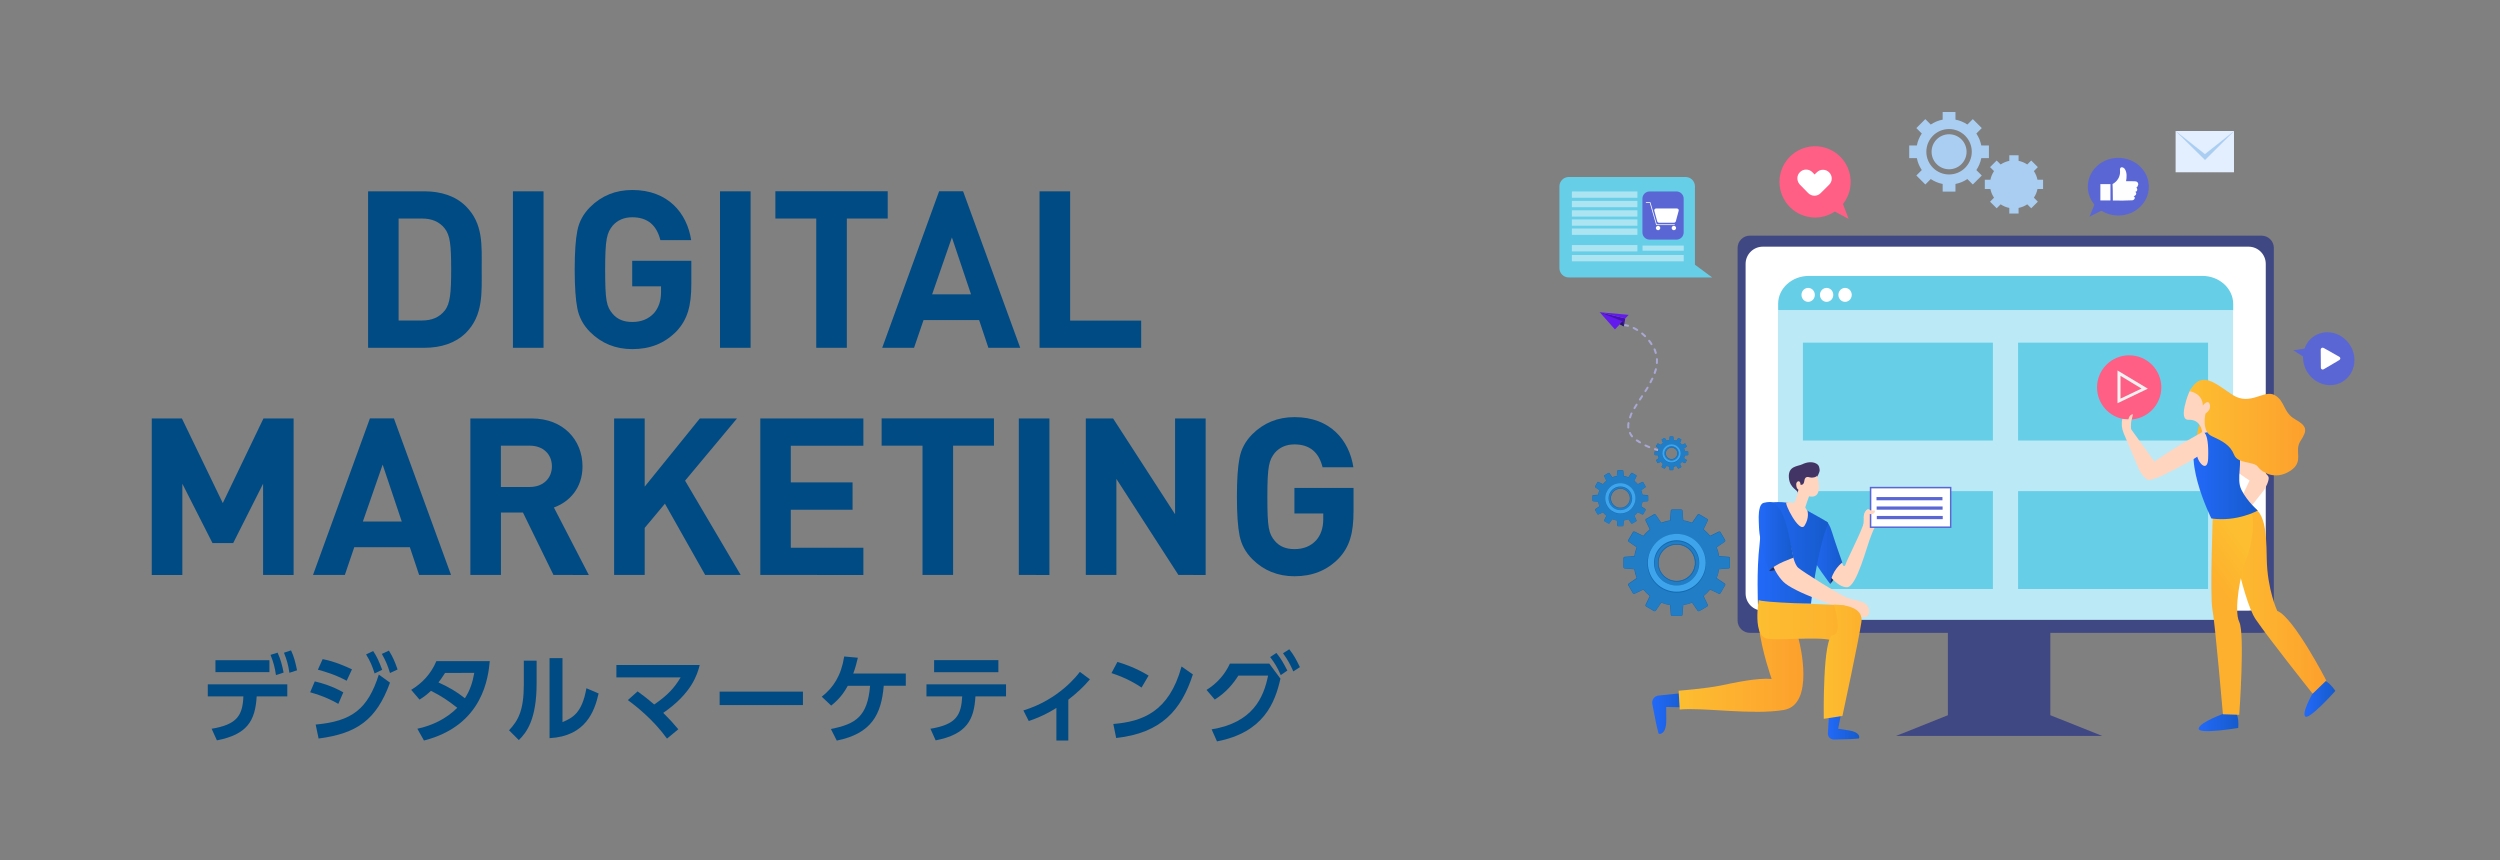 <?xml version="1.0" encoding="utf-8"?>
<!-- Generator: Adobe Illustrator 26.5.0, SVG Export Plug-In . SVG Version: 6.00 Build 0)  -->
<svg version="1.1" id="レイヤー_1" xmlns="http://www.w3.org/2000/svg" xmlns:xlink="http://www.w3.org/1999/xlink" x="0px"
	 y="0px" viewBox="0 0 3400 1170" style="enable-background:new 0 0 3400 1170;" xml:space="preserve">
<rect x="0" y="0" width="3400" height="1170" fill="#808080" stroke="none"/>
<style type="text/css">
	.st0{fill:#004B83;}
	.st1{fill:#A9A7D3;}
	.st2{fill-rule:evenodd;clip-rule:evenodd;fill:#4512B1;}
	.st3{fill-rule:evenodd;clip-rule:evenodd;fill:#631AEC;}
	.st4{fill-rule:evenodd;clip-rule:evenodd;fill:#221E54;}
	.st5{fill-rule:evenodd;clip-rule:evenodd;fill:#1369B1;}
	.st6{fill-rule:evenodd;clip-rule:evenodd;fill:#217DC5;}
	.st7{fill:#3EA5EC;}
	.st8{fill:#404884;}
	.st9{fill:#FFFFFF;}
	.st10{fill:#BBE9F5;}
	.st11{fill:#67CEE8;}
	.st12{fill:url(#Path_777_00000042720629702851807240000004052357614781118651_);}
	.st13{fill:url(#Path_778_00000106853793263137019930000012703927996569019548_);}
	.st14{fill:#272E56;}
	.st15{fill:#FFD5C0;}
	.st16{fill:url(#Path_781_00000152953670129711967410000004220656493161342853_);}
	.st17{fill:#5A66D4;}
	.st18{fill:url(#Path_785_00000135691896275851698090000011067965491094748291_);}
	.st19{fill:url(#Path_786_00000030466436809096586320000017338691448571199651_);}
	.st20{fill:url(#Path_789_00000016045202385240217320000010917247665448350361_);}
	.st21{fill:#423565;}
	.st22{fill:url(#Path_793_00000076581301314282183920000002974976265234834845_);}
	.st23{fill:url(#Path_795_00000127722672543123936230000005042600313956772516_);}
	.st24{fill:#FF5E85;}
	.st25{fill:#F1F1F2;}
	.st26{fill:url(#Path_776_00000168839931250667494270000011415597872600237491_);}
	.st27{fill:url(#Path_798_00000119112324691676645320000004671269420353329293_);}
	.st28{fill:url(#Path_799_00000173871263973515440680000014724561572132631211_);}
	.st29{fill:url(#Path_800_00000130647973781470366690000002484791584681140401_);}
	.st30{fill:url(#Path_801_00000173119278578824077900000004871424401849928064_);}
	.st31{fill:url(#Path_802_00000070804943020015080410000007562472885176560027_);}
	.st32{fill:url(#Path_804_00000067209207614955101760000004298142562182909825_);}
	.st33{fill:#FEFEFE;}
	.st34{opacity:0.45;}
	.st35{opacity:0.45;fill:#FFFFFF;enable-background:new    ;}
	.st36{fill:#E3EEFF;}
	.st37{fill:#AACEF2;}
</style>
<g id="Layer_1">
	<g>
		<path class="st0" d="M287.8,991.1c34.7-5.7,42.2-18.3,43.2-44h-48.4v-16.4h108.1v16.4h-41.6c-2,33.8-13.3,51.8-54.1,59.8
			L287.8,991.1z M366.4,897.9v16.2H293v-16.2H366.4z M377.5,887.6c4.1,9,6.1,16.4,8.2,27.1l-10.4,3.4c-1.6-11-3.4-17.4-7.4-27.5
			L377.5,887.6z M395.8,884.5c4.1,8.8,5.9,16.1,8.2,27.1l-10.4,3.4c-1.7-11.1-3.4-17.2-7.4-27.3L395.8,884.5z"/>
		<path class="st0" d="M460.1,957.3c-7.7-4.6-19.8-10.6-38.3-15.8l6.3-14.8c9.6,2.2,24.3,6.6,38.8,14.9L460.1,957.3z M429.3,985.4
			c49.6-4.5,71-21.2,85.9-68l15.2,11c-18.5,50.8-45,69.2-97.1,76L429.3,985.4z M471.5,925.8c-16.2-8.6-30.5-12.7-39.2-15l6.5-14.4
			c16.8,3.3,31,9.8,39.9,13.9L471.5,925.8z M507.5,885.4c5.3,7.9,7.9,14.1,12.3,25.5l-10.3,5c-3.4-10.4-5.5-15.7-11.6-25.9
			L507.5,885.4z M528.9,884.8c5.5,8.8,8.5,16,11.8,25.7l-10.3,4.8c-3.4-11-5.7-16.4-11.1-26L528.9,884.8z"/>
		<path class="st0" d="M559.2,938.2c14-8.5,26.4-20.5,34.3-39.1h72.6c-2,20.5-8.3,87.4-89.5,108l-9-16c20.5-4.4,39.6-13.7,54.3-28.5
			c-13.1-10.3-21.8-16-35.8-23.1c-3.6,3.4-7.7,7.1-15.5,12L559.2,938.2z M605.3,915.2c-4.4,7-6.5,9.6-9,12.9
			c12.8,5.8,23.9,11.9,36,21.5c7.3-11.3,10.6-22.4,12.7-34.5L605.3,915.2L605.3,915.2z"/>
		<path class="st0" d="M729.8,929.2c0,49.1-13.5,66.9-24.2,77.3l-13.3-13.3c12.3-13.2,20.1-26.5,20.1-62.6v-32.1h17.4V929.2
			L729.8,929.2z M765,982.1c13.2-5.8,26.5-11.6,32.5-46.1l16.6,7.1c-5.4,23.8-17.3,58.2-66.7,60.8V895.1H765V982.1L765,982.1z"/>
		<path class="st0" d="M867.1,940.3c4.5,3.2,11.5,8.2,22.6,17.8c18.1-12.3,27.7-22.8,35.9-36.8h-87.3v-16.9h113.3
			c-3.2,12.8-10.8,38.4-49.6,65.1c9.2,9.2,13.7,14.1,20.5,22.3l-15.4,12.7c-19.3-26.9-44.2-45.7-53.2-52.4L867.1,940.3z"/>
		<path class="st0" d="M1092,940.6v18.3H978.7v-18.3H1092z"/>
		<path class="st0" d="M1130,991.4c33.7-6.6,49.9-17,53.3-58.7H1153c-4.1,7.3-10,17-22.6,26.9l-12.8-12.1
			c15.7-12.3,26.4-28.5,30.5-54.7l18.6,1.7c-1.8,7.7-3.6,14.5-6.3,21.5h71.5v16.6h-30c-3.3,38.9-16.4,65-63.9,74.6L1130,991.4z"/>
		<path class="st0" d="M1265.4,991.1c35.4-5.8,41.8-18.6,43.2-44H1260v-16.4h108.2v16.4h-41.6c-1.8,31.2-11.2,51.5-54.1,59.8
			L1265.4,991.1z M1357.8,897.8v16.4h-87.4v-16.4H1357.8z"/>
		<path class="st0" d="M1452.9,1007.1h-16.2v-44.3c-17.7,11-30.4,15.3-37.6,17.8l-7.3-14.4c48.7-14.8,74.1-48.8,76.8-52.5l13.7,10.2
			c-8.4,10-17.4,18.3-29.4,27.7V1007.1z"/>
		<path class="st0" d="M1552.5,935.1c-5.8-4-19.4-12.7-40.9-19.7l8.1-15.2c9.6,2.9,24.4,7.8,42.4,18.6L1552.5,935.1z M1514.1,984.6
			c39.2-3.2,75.9-16.2,92.8-78.2l15.4,10.8c-15.7,48.7-42.9,79.7-104.3,86.5L1514.1,984.6z"/>
		<path class="st0" d="M1647.8,991.9c55.7-9,70.8-43,76.8-73.1h-40.4c-6.5,10.2-16.1,22.6-32.1,32.6l-11.2-13.1
			c14-8.7,24.8-20.7,31.8-35.8h53.5l15.2,20.5c-7.5,32.9-22.7,73-86.3,85.3L1647.8,991.9z M1735.9,888c6.5,8,9.6,13.7,14.9,24
			l-9,6.1c-4.5-10.2-7.9-16-14.4-24.5L1735.9,888z M1753.4,883c6.3,8,9.2,13.5,14.5,24.3l-9,5.8c-4.6-10.2-7.3-15.3-14-24.7
			L1753.4,883z"/>
	</g>
</g>
<g id="レイヤー_2_00000165222143682135640530000005798895482106362777_">
	<g>
		<g>
			<path class="st1" d="M2238.4,604.6c-0.6-0.2-1.2-0.1-1.6,0.3c-0.6,0.7-0.4,1.8,0.5,2.2l1.2,0.6l0.9,0.4l1,0.4l1,0.4l1.1,0.5
				c0.6,0.2,1.2,0.1,1.5-0.4c0.6-0.7,0.3-1.8-0.6-2.2l-1.1-0.5l-1-0.4l-0.9-0.4l-0.9-0.4L2238.4,604.6z M2226.8,597.9
				c-0.4-0.3-1-0.3-1.4-0.2c-1,0.5-1,1.8-0.2,2.3l0.5,0.3l0.6,0.4l0.6,0.4l0.6,0.4l0.6,0.4l0.7,0.4l0.7,0.4l0.3,0.2
				c1.2,0.7,2.6-0.6,1.8-1.9c-0.2-0.2-0.2-0.3-0.5-0.5l-0.2-0.2l-0.6-0.4l-0.6-0.4l-0.6-0.4l-0.6-0.4l-0.6-0.4l-0.6-0.4
				L2226.8,597.9z M2218,588.2c-0.7-1.3-2.6-0.8-2.6,0.7c0,0.2,0.1,0.4,0.2,0.6l0.1,0.1l0.2,0.5l0.2,0.5l0.3,0.5l0.3,0.5l0.3,0.5
				l0.3,0.5l0.3,0.5l0.4,0.5l0.4,0.5l0.2,0.3c0.4,0.5,1,0.6,1.6,0.3c0.8-0.4,1-1.4,0.5-2.2l-0.2-0.2l-0.3-0.4l-0.3-0.4l-0.3-0.4
				l-0.3-0.4l-0.3-0.4l-0.2-0.4l-0.2-0.4l-0.2-0.4l-0.2-0.4L2218,588.2z M2216.1,575.6c0.2-1.4-1.6-2.2-2.5-1
				c-0.2,0.2-0.2,0.4-0.2,0.6v0.2l-0.1,0.6l-0.1,0.6l-0.1,0.6v0.6v0.6v0.6v0.6v0.6v0.6v0.6v0.2c0.1,0.6,0.5,1,1,1.2
				c1,0.2,1.8-0.6,1.7-1.4v-0.2v-0.5v-0.5v-0.5v-0.5v-0.5V578v-0.5l0.1-0.5l0.1-0.5l0.1-0.5V575.6z M2220.2,562.9
				c0.6-1.4-1-2.6-2.2-1.6c-0.2,0.2-0.2,0.2-0.3,0.4l-0.6,1.1l-0.2,0.6l-0.2,0.6l-0.2,0.6l-0.2,0.6l-0.2,0.6l-0.2,0.6l-0.3,0.8
				c-0.6,1.4,1.4,2.6,2.4,1.3c0.1-0.1,0.2-0.2,0.2-0.4l0.2-0.7l0.2-0.6l0.2-0.6l0.2-0.6l0.2-0.6l0.2-0.6l0.2-0.6l0.2-0.6
				L2220.2,562.9z M2226.9,551.1c0.7-1.2-0.5-2.6-1.7-2c-0.2,0.2-0.5,0.3-0.6,0.6c-1,1.6-1.9,3.1-2.9,4.7c-0.7,1.2,0.6,2.6,1.8,1.9
				c0.2-0.2,0.4-0.3,0.5-0.5C2225,554.2,2226,552.6,2226.9,551.1z M2234.4,539.6c0.8-1.2-0.6-2.7-1.9-1.9c-0.2,0.1-0.3,0.2-0.4,0.4
				c-1,1.5-2,3-3,4.6c-0.8,1.2,0.6,2.6,1.8,1.9c0.2-0.1,0.3-0.2,0.5-0.4C2232.4,542.6,2233.4,541.1,2234.4,539.6z M2241.9,527.9
				c0.7-1.2-0.6-2.6-1.9-1.8c-0.2,0.2-0.3,0.2-0.5,0.5c-1,1.6-1.9,3.1-2.9,4.6c-0.7,1.1,0.5,2.6,1.7,2c0.2-0.2,0.5-0.2,0.6-0.6
				C2240,531,2240.9,529.5,2241.9,527.9z M2248.5,515.6c0.2-0.4,0.2-0.9-0.1-1.3c-0.6-1-1.9-0.9-2.5,0.1l-0.6,1.1l-0.3,0.6l-0.6,1.2
				c-0.3,0.6-0.6,1.3-1,1.9c-0.7,1.4,1,2.7,2.2,1.7c0.2-0.1,0.2-0.2,0.3-0.4c0.3-0.6,0.7-1.3,1-2l0.6-1.3l0.3-0.6L2248.5,515.6z
				 M2253.3,502.4c0.3-1.4-1.5-2.3-2.4-1.2c-0.2,0.2-0.2,0.3-0.2,0.6l-0.2,0.6l-0.2,0.6l-0.2,0.6l-0.2,0.6l-0.2,0.6l-0.2,0.6
				l-0.2,0.6l-0.2,0.7c-0.2,0.6,0,1.2,0.5,1.6c0.7,0.6,1.8,0.2,2.2-0.6l0.2-0.8l0.2-0.6l0.2-0.6l0.2-0.6l0.2-0.6l0.2-0.6l0.2-0.6
				L2253.3,502.4z M2254.8,488.4c-0.1-1-1.2-1.7-2.1-1.1c-0.4,0.2-0.7,0.7-0.6,1.3v0.6v0.6v0.6v0.6v0.6v0.6v0.6l-0.1,0.6v0.2
				c-0.1,1.5,1.9,2.1,2.6,0.7c0.1-0.2,0.1-0.3,0.1-0.5v-0.3l0.1-0.6v-0.6v-0.6v-0.7v-0.7v-0.7V489V488.4z M2251.4,474.6
				c-0.6-1.4-2.7-1-2.6,0.6c0,0.2,0.1,0.3,0.1,0.5l0.3,0.7l0.2,0.6l0.2,0.6l0.2,0.6l0.2,0.6l0.2,0.6l0.2,0.6l0.1,0.4
				c0.2,0.5,0.5,0.9,1,1c1,0.2,1.9-0.6,1.7-1.7l-0.2-0.5l-0.2-0.7l-0.2-0.7l-0.2-0.7l-0.2-0.7l-0.2-0.7l-0.3-0.7L2251.4,474.6z
				 M2244,462.6c-0.9-1-2.6-0.4-2.5,1c0,0.3,0.1,0.6,0.3,0.8c1.1,1.4,2.2,2.9,3.1,4.4c0.3,0.5,1,0.7,1.5,0.6
				c0.9-0.2,1.3-1.3,0.8-2.1C2246.3,465.6,2245.2,464,2244,462.6z M2234.2,452.5c-1-0.9-2.6,0.2-2.2,1.5c0.1,0.2,0.2,0.5,0.4,0.6
				c1.4,1.1,2.7,2.4,4,3.6c0.9,0.9,2.3,0.2,2.3-1c0-0.4-0.2-0.7-0.4-1C2237.1,455,2235.6,453.7,2234.2,452.5z M2222.4,444.8
				c-1.1-0.6-2.3,0.5-1.9,1.7c0.2,0.3,0.3,0.6,0.7,0.8c1.6,0.8,3.2,1.7,4.7,2.6c0.5,0.3,1.2,0.2,1.6-0.1c0.7-0.6,0.6-1.7-0.2-2.2
				C2225.7,446.5,2224.1,445.6,2222.4,444.8z M2208.8,440.6c-0.3,0-0.6,0-0.9,0.2c-1.1,0.7-0.7,2.4,0.6,2.6c1.8,0.2,3.5,0.6,5.2,1
				c1.4,0.4,2.4-1.4,1.3-2.4c-0.2-0.2-0.3-0.2-0.6-0.3C2212.7,441.2,2210.8,440.8,2208.8,440.6z M2255.6,613.9
				c0.4,0.2,0.9,0.1,1.2-0.2c1-0.6,0.7-2.2-0.4-2.4l-1.2-0.4l-1.2-0.4l-1.1-0.4l-1.1-0.4l-0.6-0.2c-1.4-0.4-2.4,1.2-1.4,2.2
				c0.2,0.2,0.3,0.3,0.6,0.4l0.6,0.2l1.1,0.4l1.2,0.4l1.2,0.4L2255.6,613.9z"/>
			<polygon class="st2" points="2208.5,443.9 2175.6,424.6 2210.4,433 			"/>
			<polygon class="st3" points="2175.6,424.6 2215,428.2 2210.4,433 			"/>
			<polygon class="st3" points="2206.6,437.1 2196.3,448 2175.6,424.6 			"/>
			<polygon class="st4" points="2208.5,443.9 2206.6,437.1 2202.8,441.1 			"/>
			<path class="st5" d="M2258.6,752.8c-7,12-2.8,27.4,9.2,34.2c12,7,27.4,2.8,34.2-9.2c7-12,2.8-27.4-9.2-34.2
				C2280.9,736.8,2265.6,740.8,2258.6,752.8 M2234.9,728.7c2.6-3.2,5.5-6.2,8.7-8.8l-5.7-11.8c-0.5-0.9-0.1-2,0.8-2.5l10.6-6.2
				c0.9-0.5,2-0.2,2.6,0.6l7.4,10.8c3.8-1.4,7.8-2.6,11.9-3.2l1-13c0.1-1,0.9-1.8,1.9-1.8h12.3c1,0,1.8,0.8,1.9,1.8l1,13
				c4.1,0.6,8.1,1.8,11.9,3.2l7.4-10.8c0.6-0.8,1.7-1.1,2.6-0.6l10.6,6.2c0.9,0.5,1.2,1.6,0.8,2.5l-5.6,11.8
				c3.2,2.6,6.2,5.5,8.7,8.7l11.8-5.7c0.9-0.4,2-0.1,2.5,0.8l6.2,10.6c0.5,0.9,0.2,2-0.6,2.6l-10.8,7.4c1.5,3.8,2.6,7.8,3.2,11.9
				l13,1c1,0.1,1.8,0.9,1.8,1.9v12.2c0,1-0.8,1.8-1.8,1.9l-13,1c-0.6,4.1-1.7,8.1-3.2,11.9l10.8,7.4c0.9,0.6,1.1,1.7,0.6,2.6
				l-6.2,10.6c-0.5,0.9-1.6,1.2-2.5,0.8l-11.8-5.6c-2.6,3.2-5.5,6.1-8.7,8.7l5.6,11.8c0.4,0.9,0.1,2-0.8,2.5l-10.6,6.2
				c-0.9,0.5-2,0.2-2.6-0.6l-7.4-10.8c-3.8,1.4-7.8,2.6-11.9,3.2l-1,13c-0.1,1-0.9,1.8-1.9,1.8h-12.3c-1,0-1.8-0.8-1.9-1.8l-1-13
				c-4.1-0.6-8.1-1.7-11.9-3.2l-7.4,10.8c-0.6,0.8-1.7,1-2.6,0.6l-10.6-6.2c-0.9-0.5-1.2-1.6-0.8-2.5l5.7-11.8
				c-3.2-2.6-6.2-5.5-8.7-8.7l-11.8,5.6c-0.9,0.4-2,0.1-2.5-0.8l-6.2-10.6c-0.5-0.9-0.2-2,0.6-2.6l10.8-7.4
				c-1.5-3.8-2.6-7.8-3.2-11.9l-13-1c-1-0.1-1.8-1-1.8-1.9v-12.2c0-1,0.8-1.8,1.8-1.9l13-1c0.6-4.1,1.7-8.1,3.2-11.9l-10.8-7.4
				c-0.8-0.6-1-1.7-0.6-2.6l6.2-10.6c0.5-0.9,1.6-1.2,2.5-0.8L2234.9,728.7z"/>
			<path class="st6" d="M2280.4,739.8c14.2,0,25.6,11.4,25.6,25.6c0,14.2-11.4,25.6-25.6,25.6c-14.2,0-25.6-11.4-25.6-25.6
				C2254.8,751.2,2266.2,739.8,2280.4,739.8 M2288.9,708.1c4.4,0.6,8.6,1.8,12.6,3.4l7.6-11.1c0.4-0.6,1.3-0.8,1.9-0.4l10.6,6.2
				c0.6,0.4,0.9,1.2,0.6,1.8l-5.8,12.2c3.4,2.7,6.5,5.8,9.2,9.2l12.2-5.8c0.6-0.3,1.5-0.1,1.8,0.6l6.2,10.6c0.4,0.6,0.2,1.4-0.4,1.9
				l-11.1,7.6c1.6,4,2.7,8.2,3.4,12.6l13.4,1c0.7,0.1,1.3,0.6,1.3,1.4v12.2c0,0.7-0.6,1.4-1.3,1.4l-13.4,1
				c-0.6,4.4-1.8,8.6-3.4,12.6l11.1,7.6c0.6,0.4,0.8,1.3,0.4,1.9l-6.2,10.6c-0.4,0.6-1.2,0.9-1.8,0.6l-12.2-5.8
				c-2.7,3.4-5.8,6.5-9.2,9.2l5.8,12.2c0.3,0.6,0.1,1.5-0.6,1.8l-10.6,6.2c-0.6,0.4-1.4,0.2-1.9-0.4l-7.6-11.1
				c-4,1.6-8.2,2.7-12.6,3.4l-1,13.4c-0.1,0.7-0.7,1.4-1.4,1.4h-12.3c-0.7,0-1.4-0.6-1.4-1.4l-1-13.4c-4.3-0.6-8.6-1.8-12.6-3.4
				l-7.6,11.1c-0.4,0.6-1.3,0.8-1.9,0.4l-10.6-6.2c-0.6-0.4-0.9-1.2-0.6-1.8l5.8-12.2c-3.4-2.7-6.5-5.8-9.2-9.2l-12.2,5.8
				c-0.6,0.3-1.5,0.1-1.8-0.6L2215,796c-0.4-0.6-0.2-1.4,0.4-1.9l11.1-7.6c-1.6-4-2.7-8.2-3.4-12.6l-13.4-1
				c-0.7-0.1-1.4-0.6-1.4-1.4v-12.2c0-0.7,0.6-1.4,1.4-1.4l13.4-1c0.6-4.4,1.8-8.6,3.4-12.6l-11.1-7.6c-0.6-0.4-0.8-1.3-0.4-1.9
				l6.2-10.6c0.4-0.6,1.2-0.9,1.8-0.6l12.2,5.8c2.7-3.4,5.8-6.5,9.2-9.2l-5.8-12.2c-0.3-0.6-0.1-1.4,0.6-1.8l10.6-6.2
				c0.6-0.4,1.4-0.2,1.9,0.4l7.6,11.1c4-1.6,8.2-2.7,12.6-3.4l1-13.4c0.1-0.7,0.7-1.4,1.4-1.4h12.3c0.7,0,1.4,0.6,1.4,1.4
				L2288.9,708.1z"/>
			<path class="st5" d="M2272.5,737.2c-7.8,2.1-14.3,7.1-18.3,14c-4,6.9-5.1,15.1-3,22.9c2.1,7.8,7.1,14.2,14.1,18.3
				c7,4.1,15.1,5.1,22.9,3c7.8-2.1,14.3-7.1,18.3-14c4-6.9,5.1-15.1,3-22.9c-2.1-7.8-7.1-14.2-14-18.3
				C2288.4,736.2,2280.3,735.1,2272.5,737.2 M2245.8,746.3c5.3-9.2,14-15.8,24.2-18.6s21.1-1.4,30.3,4c9.2,5.3,15.8,14,18.6,24.2
				s1.3,21-4,30.2s-14,15.8-24.2,18.6c-10.2,2.7-21.1,1.4-30.3-4c-9.2-5.3-15.8-14-18.6-24.2S2240.5,755.5,2245.8,746.3z"/>
			<path class="st7" d="M2302,743.7c-5.5-5.6-13.3-9-21.8-9c-8.5,0-16.2,3.4-21.8,9c-5.6,5.5-9,13.2-9,21.8s3.4,16.2,9,21.8
				c5.5,5.6,13.3,9,21.8,9c8.5,0,16.2-3.4,21.8-9s9-13.2,9-21.8S2307.6,749.2,2302,743.7 M2280.4,726.1c10.9,0,20.7,4.4,27.8,11.5
				c7,7.1,11.5,17,11.5,27.8c0,10.8-4.4,20.6-11.5,27.8c-7.1,7.1-17,11.5-27.8,11.5c-10.9,0-20.7-4.4-27.8-11.5
				c-7-7.1-11.5-17-11.5-27.8c0-10.8,4.4-20.6,11.5-27.8C2259.6,730.5,2269.5,726.1,2280.4,726.1z"/>
			<path class="st5" d="M2258.2,752.6c7-12.2,22.7-16.4,35-9.4s16.4,22.7,9.4,35s-22.7,16.4-35,9.4
				C2255.3,780.5,2251.2,764.8,2258.2,752.6 M2305,765.4c0-13.6-11-24.6-24.6-24.6c-13.6,0-24.7,11-24.7,24.6
				c0,13.6,11,24.6,24.6,24.6C2294,790,2305,779,2305,765.4z"/>
			<path class="st5" d="M2192.4,671.1c-3.6,6.2-1.4,14.2,4.8,17.9c6.2,3.7,14.2,1.4,17.9-4.8s1.4-14.2-4.8-17.9
				C2204,662.6,2196,664.8,2192.4,671.1 M2180,658.4c1.4-1.7,2.9-3.2,4.6-4.6l-3-6.2c-0.2-0.5-0.1-1,0.4-1.3l5.5-3.2
				c0.5-0.2,1-0.2,1.4,0.3l3.8,5.6c2-0.8,4.1-1.4,6.2-1.7l0.5-6.8c0.1-0.6,0.5-1,1-1h6.4c0.6,0,1,0.4,1,1l0.6,6.8
				c2.2,0.3,4.2,0.9,6.2,1.7l3.8-5.6c0.3-0.4,0.9-0.6,1.4-0.3l5.5,3.2c0.5,0.2,0.6,0.8,0.4,1.3l-3,6.2c1.7,1.4,3.2,2.9,4.6,4.6
				l6.2-3c0.5-0.2,1-0.1,1.3,0.4l3.2,5.6c0.2,0.5,0.2,1-0.3,1.4l-5.6,3.8c0.8,2,1.4,4.1,1.7,6.2l6.8,0.5c0.6,0,1,0.5,1,1v6.4
				c0,0.6-0.4,1-1,1l-6.8,0.6c-0.3,2.2-0.9,4.2-1.7,6.2l5.6,3.8c0.5,0.3,0.6,0.9,0.3,1.4l-3.2,5.6c-0.2,0.5-0.8,0.6-1.3,0.4l-6.2-3
				c-1.4,1.7-2.9,3.2-4.6,4.6l3,6.2c0.2,0.5,0.1,1-0.4,1.3l-5.5,3.2c-0.5,0.2-1,0.2-1.4-0.3l-3.8-5.6c-2,0.8-4.1,1.4-6.2,1.7
				l-0.6,6.8c-0.1,0.6-0.5,1-1,1h-6.4c-0.6,0-1-0.4-1-1l-0.5-6.8c-2.2-0.3-4.2-0.9-6.2-1.7l-3.8,5.6c-0.3,0.4-0.9,0.6-1.4,0.3
				l-5.5-3.2c-0.5-0.2-0.6-0.8-0.4-1.3l3-6.2c-1.7-1.4-3.2-2.9-4.6-4.6l-6.2,3c-0.5,0.2-1,0.1-1.3-0.4l-3.2-5.6
				c-0.2-0.5-0.2-1,0.3-1.4l5.6-3.8c-0.8-2-1.4-4.1-1.7-6.2l-6.8-0.6c-0.6,0-1-0.5-1-1v-6.4c0-0.6,0.4-1,1-1l6.8-0.5
				c0.3-2.2,0.9-4.2,1.7-6.2l-5.6-3.8c-0.4-0.3-0.6-0.9-0.3-1.4l3.2-5.6c0.2-0.5,0.8-0.6,1.3-0.4L2180,658.4z"/>
			<path class="st6" d="M2203.7,664.3c7.4,0,13.4,6,13.4,13.4c0,7.4-6,13.4-13.4,13.4c-7.4,0-13.4-6-13.4-13.4
				C2190.4,670.2,2196.3,664.3,2203.7,664.3 M2208.2,647.7c2.3,0.3,4.5,1,6.6,1.8l3.9-5.8c0.2-0.3,0.6-0.4,1-0.2l5.6,3.2
				c0.3,0.2,0.5,0.6,0.3,1l-3,6.3c1.8,1.4,3.4,3,4.8,4.8l6.3-3c0.3-0.2,0.8,0,1,0.3l3.2,5.6c0.2,0.3,0.1,0.8-0.2,1l-5.8,4
				c0.8,2.1,1.4,4.3,1.8,6.6l7,0.6c0.4,0,0.7,0.3,0.7,0.7v6.4c0,0.4-0.3,0.7-0.7,0.7l-7,0.6c-0.3,2.3-1,4.5-1.8,6.6l5.8,4
				c0.3,0.2,0.4,0.6,0.2,1l-3.2,5.6c-0.2,0.3-0.6,0.5-1,0.3l-6.3-3c-1.4,1.8-3,3.4-4.8,4.8l3,6.3c0.2,0.3,0.1,0.8-0.3,1l-5.5,3.2
				c-0.3,0.2-0.8,0.1-1-0.2l-4-5.8c-2.1,0.8-4.3,1.4-6.6,1.8l-0.6,7c0,0.4-0.3,0.7-0.7,0.7h-6.4c-0.4,0-0.7-0.3-0.7-0.7l-0.6-7
				c-2.2-0.3-4.5-1-6.6-1.8l-4,5.8c-0.2,0.3-0.6,0.4-1,0.2l-5.5-3.2c-0.3-0.2-0.5-0.6-0.3-1l3-6.3c-1.8-1.4-3.4-3-4.8-4.8l-6.3,3
				c-0.3,0.2-0.8,0-1-0.3l-3.2-5.6c-0.2-0.3-0.1-0.8,0.2-1l5.8-4c-0.8-2.1-1.4-4.3-1.8-6.6l-7-0.6c-0.4,0-0.7-0.3-0.7-0.7v-6.4
				c0-0.4,0.3-0.7,0.7-0.7l7-0.6c0.3-2.3,1-4.5,1.8-6.6l-5.8-4c-0.3-0.2-0.4-0.6-0.2-1l3.2-5.6c0.2-0.3,0.6-0.5,1-0.3l6.3,3
				c1.4-1.8,3-3.4,4.8-4.8l-3-6.3c-0.2-0.3-0.1-0.8,0.3-1l5.5-3.2c0.3-0.2,0.8-0.1,1,0.2l3.9,5.8c2.1-0.8,4.3-1.4,6.6-1.8l0.6-7
				c0-0.4,0.3-0.7,0.7-0.7h6.4c0.4,0,0.7,0.3,0.7,0.7L2208.2,647.7z"/>
			<path class="st5" d="M2199.6,662.8c-4.1,1.1-7.4,3.7-9.5,7.4c-2.1,3.6-2.6,7.9-1.6,11.9s3.7,7.4,7.4,9.5
				c3.7,2.1,7.9,2.6,11.9,1.6c4.1-1,7.4-3.7,9.5-7.4c2.1-3.6,2.6-7.9,1.6-11.9s-3.7-7.4-7.4-9.5
				C2208,662.4,2203.6,661.8,2199.6,662.8 M2185.6,667.6c2.8-4.8,7.3-8.2,12.6-9.7s11-0.7,15.8,2.1c4.8,2.8,8.2,7.3,9.7,12.6
				c1.4,5.4,0.7,11-2.1,15.8c-2.8,4.8-7.3,8.2-12.6,9.7c-5.4,1.4-11,0.7-15.8-2.1s-8.2-7.3-9.7-12.6
				C2182.1,678.1,2182.8,672.4,2185.6,667.6z"/>
			<path class="st7" d="M2215.1,666.3c-2.9-2.9-6.9-4.7-11.4-4.7s-8.5,1.8-11.4,4.7c-2.9,3-4.7,6.9-4.7,11.4s1.8,8.5,4.7,11.4
				c2.9,2.9,6.9,4.7,11.4,4.7s8.5-1.8,11.4-4.7s4.7-6.9,4.7-11.4C2219.7,673.2,2218,669.2,2215.1,666.3 M2203.7,657.1
				c5.7,0,10.8,2.3,14.6,6c3.7,3.8,6,8.9,6,14.6c0,5.7-2.3,10.8-6,14.6c-3.7,3.7-8.9,6-14.6,6s-10.8-2.3-14.6-6
				c-3.7-3.8-6-8.9-6-14.6s2.3-10.8,6-14.6S2198,657.1,2203.7,657.1z"/>
			<path class="st5" d="M2192.1,670.9c3.7-6.4,11.8-8.6,18.2-4.9c6.4,3.7,8.6,11.8,4.9,18.2c-3.7,6.4-11.8,8.6-18.2,4.9
				C2190.6,685.5,2188.4,677.3,2192.1,670.9 M2216.6,677.6c0-7.1-5.8-12.9-12.9-12.9c-7.1,0-12.9,5.8-12.9,12.9s5.8,12.9,12.9,12.9
				C2210.8,690.5,2216.6,684.8,2216.6,677.6z"/>
			<path class="st5" d="M2266.4,612.6c-2.2,3.8-0.9,8.6,2.9,10.8c3.8,2.2,8.6,0.9,10.9-2.9c2.2-3.8,0.9-8.6-2.9-10.8
				C2273.5,607.6,2268.7,608.8,2266.4,612.6 M2258.9,605c0.8-1,1.8-1.9,2.8-2.8l-1.8-3.8c-0.2-0.3,0-0.6,0.2-0.8l3.4-1.9
				c0.3-0.2,0.6-0.1,0.8,0.2l2.3,3.4c1.2-0.5,2.5-0.8,3.8-1l0.3-4.2c0-0.3,0.3-0.6,0.6-0.6h3.9c0.3,0,0.6,0.2,0.6,0.6l0.3,4.2
				c1.3,0.2,2.6,0.6,3.8,1l2.3-3.4c0.2-0.2,0.6-0.3,0.8-0.2l3.4,1.9c0.3,0.2,0.4,0.5,0.2,0.8l-1.8,3.8c1,0.8,1.9,1.8,2.7,2.8
				l3.7-1.8c0.3-0.2,0.6,0,0.8,0.2l1.9,3.4c0.2,0.2,0.1,0.6-0.2,0.8l-3.4,2.3c0.5,1.2,0.8,2.5,1,3.8l4.1,0.3c0.3,0,0.6,0.3,0.6,0.6
				v3.9c0,0.3-0.2,0.6-0.6,0.6l-4.1,0.3c-0.2,1.3-0.6,2.6-1,3.8l3.4,2.3c0.2,0.2,0.3,0.6,0.2,0.8l-1.9,3.4c-0.2,0.2-0.5,0.4-0.8,0.2
				l-3.8-1.8c-0.8,1-1.8,1.9-2.7,2.7l1.8,3.8c0.2,0.3,0,0.6-0.2,0.8l-3.4,1.9c-0.3,0.2-0.6,0.1-0.8-0.2l-2.3-3.4
				c-1.2,0.5-2.5,0.8-3.8,1l-0.3,4.2c0,0.3-0.3,0.6-0.6,0.6h-3.9c-0.3,0-0.6-0.2-0.6-0.6l-0.3-4.2c-1.3-0.2-2.6-0.6-3.8-1l-2.3,3.4
				c-0.2,0.2-0.6,0.3-0.8,0.2l-3.4-1.9c-0.3-0.2-0.4-0.5-0.2-0.8l1.8-3.8c-1-0.8-1.9-1.8-2.8-2.8l-3.8,1.8c-0.3,0.2-0.6,0-0.8-0.2
				l-1.9-3.4c-0.2-0.2-0.1-0.6,0.2-0.8l3.4-2.3c-0.5-1.2-0.8-2.5-1-3.8l-4.2-0.3c-0.3,0-0.6-0.3-0.6-0.6v-3.9c0-0.3,0.2-0.6,0.6-0.6
				l4.1-0.3c0.2-1.3,0.6-2.6,1-3.8l-3.4-2.3c-0.2-0.2-0.3-0.6-0.2-0.8l1.9-3.4c0.2-0.2,0.5-0.4,0.8-0.2L2258.9,605z"/>
			<path class="st6" d="M2273.3,608.5c4.5,0,8.1,3.6,8.1,8.1s-3.6,8.1-8.1,8.1c-4.5,0-8.1-3.6-8.1-8.1S2268.8,608.5,2273.3,608.5
				 M2276,598.4c1.4,0.2,2.7,0.6,4,1l2.4-3.5c0.2-0.2,0.4-0.2,0.6-0.2l3.4,1.9c0.2,0.2,0.3,0.4,0.2,0.6l-1.8,3.8
				c1,0.9,2.1,1.8,2.9,2.9l3.8-1.8c0.2-0.1,0.5,0,0.6,0.2l1.9,3.4c0.1,0.2,0.1,0.5-0.2,0.6l-3.5,2.4c0.5,1.3,0.9,2.6,1,4l4.2,0.3
				c0.2,0,0.4,0.2,0.4,0.5v3.9c0,0.2-0.2,0.4-0.4,0.5l-4.2,0.3c-0.2,1.4-0.6,2.7-1,4l3.5,2.4c0.2,0.2,0.2,0.4,0.2,0.6l-1.9,3.4
				c-0.1,0.2-0.4,0.3-0.6,0.2l-3.8-1.8c-0.9,1-1.8,2.1-2.9,2.9l1.8,3.8c0.1,0.2,0,0.5-0.2,0.6l-3.4,1.9c-0.2,0.2-0.5,0.1-0.6-0.2
				l-2.4-3.5c-1.3,0.5-2.6,0.9-4,1l-0.3,4.2c0,0.2-0.2,0.4-0.5,0.4h-3.9c-0.2,0-0.4-0.2-0.5-0.4l-0.3-4.2c-1.4-0.2-2.7-0.6-4-1
				l-2.4,3.5c-0.2,0.2-0.4,0.2-0.6,0.2l-3.4-1.9c-0.2-0.2-0.3-0.4-0.2-0.6l1.8-3.8c-1.1-0.9-2.1-1.8-2.9-2.9l-3.8,1.8
				c-0.2,0.1-0.5,0-0.6-0.2l-1.9-3.4c-0.1-0.2-0.1-0.5,0.2-0.6l3.5-2.4c-0.5-1.3-0.9-2.6-1-4l-4.2-0.3c-0.2,0-0.4-0.2-0.4-0.5v-3.9
				c0-0.2,0.2-0.4,0.4-0.5l4.2-0.3c0.2-1.4,0.6-2.7,1-4l-3.5-2.4c-0.2-0.2-0.2-0.4-0.2-0.6l1.9-3.4c0.1-0.2,0.4-0.3,0.6-0.2l3.8,1.8
				c0.9-1,1.8-2.1,2.9-2.9l-1.8-3.8c-0.1-0.2,0-0.5,0.2-0.6l3.4-1.9c0.2-0.2,0.5-0.1,0.6,0.2l2.4,3.5c1.3-0.5,2.6-0.9,4-1l0.3-4.2
				c0-0.2,0.2-0.4,0.5-0.4h3.9c0.2,0,0.4,0.2,0.5,0.4L2276,598.4z"/>
			<path class="st5" d="M2270.8,607.6c-2.5,0.6-4.5,2.2-5.8,4.4c-1.3,2.2-1.6,4.8-1,7.2c0.6,2.4,2.2,4.6,4.5,5.8
				c2.2,1.3,4.8,1.6,7.2,1c2.4-0.6,4.5-2.2,5.8-4.4c1.3-2.2,1.6-4.8,1-7.2c-0.6-2.4-2.2-4.6-4.5-5.8
				C2275.9,607.4,2273.3,607,2270.8,607.6 M2262.4,610.6c1.7-2.9,4.4-5,7.7-5.9s6.6-0.4,9.6,1.3c2.9,1.7,5,4.4,5.9,7.7
				s0.4,6.6-1.3,9.6c-1.7,2.9-4.4,5-7.7,5.9s-6.6,0.4-9.6-1.3c-2.9-1.7-5-4.4-5.9-7.7S2260.8,613.5,2262.4,610.6z"/>
			<path class="st7" d="M2280.2,609.7c-1.8-1.8-4.2-2.9-6.9-2.9c-2.7,0-5.1,1.1-6.9,2.9c-1.8,1.8-2.9,4.2-2.9,6.9s1.1,5.1,2.9,6.9
				c1.8,1.8,4.2,2.9,6.9,2.9s5.1-1.1,6.9-2.9c1.8-1.8,2.9-4.2,2.9-6.9S2282,611.5,2280.2,609.7 M2273.3,604.2c3.4,0,6.6,1.4,8.8,3.6
				s3.7,5.4,3.7,8.8c0,3.4-1.4,6.6-3.7,8.8s-5.4,3.6-8.8,3.6c-3.4,0-6.6-1.4-8.8-3.6c-2.2-2.2-3.7-5.4-3.7-8.8
				c0-3.4,1.4-6.6,3.7-8.8C2266.8,605.6,2269.9,604.2,2273.3,604.2z"/>
			<path class="st5" d="M2266.4,612.6c2.2-3.8,7.2-5.2,11-3c3.8,2.2,5.2,7.2,3,11c-2.2,3.8-7.2,5.2-11,3
				C2265.4,621.4,2264.1,616.4,2266.4,612.6 M2281.2,616.6c0-4.3-3.5-7.8-7.8-7.8c-4.3,0-7.8,3.5-7.8,7.8c0,4.3,3.5,7.8,7.8,7.8
				C2277.6,624.4,2281.2,620.9,2281.2,616.6z"/>
		</g>
		<g id="Computer_00000032648061916075868790000009883505836410414012_" transform="translate(573.128 691.378)">
			<path id="Path_769_00000183241415705630555430000011565080525194530968_" class="st8" d="M2215.3,281.3V142h-139.3v139.3
				l-70.6,28.2H2286L2215.3,281.3z"/>
			<path id="Path_1643_00000127735160344730836010000004830459930735678620_" class="st8" d="M1806.7-370.9h695.9
				c9.2,0,16.7,7.5,16.7,16.7l0,0v506.8c0,9.2-7.5,16.7-16.7,16.7l0,0h-695.9c-9.2,0-16.7-7.5-16.7-16.7l0,0v-506.8
				C1790-363.4,1797.5-370.9,1806.7-370.9L1806.7-370.9z"/>
			<path id="Path_770_00000039092845323916694610000013055333106443074980_" class="st9" d="M2508.3-332.5v448.2
				c0,12.9-10.5,23.4-23.4,23.4l0,0h-660.6c-13,0-23.4-10.5-23.4-23.4l0,0v-448.2c0-12.9,10.5-23.4,23.4-23.4h660.6
				C2497.9-355.9,2508.3-345.4,2508.3-332.5L2508.3-332.5z"/>
		</g>
		<g id="Browser_00000142871461969373721890000007560923887383317156_" transform="translate(674.563 792.531)">
			<g id="Group_415_00000119080473647231378060000007152296038016328841_" transform="translate(0 0)">
				<path id="Path_771_00000155826538941895925100000017631341344268371385_" class="st10" d="M2362.4-370.6V26.5
					c0,8.6-2.6,16.9-7.4,24h-604.1c-4.9-7-7.4-15.4-7.4-24v-397.1H2362.4z"/>
				<path id="Path_772_00000104669493977376841820000002736990654709846184_" class="st11" d="M2320.6-417.3h-535.1
					c-23.1,0-41.8,17-41.8,37.9v8.7h618.9v-8.7C2362.4-400.3,2343.7-417.3,2320.6-417.3z"/>
			</g>
			<g id="Group_416_00000031908680719575386160000018139319345554282929_" transform="translate(58.685 30.088)">
				<path id="Path_773_00000168109836551039803850000008592760994734640043_" class="st9" d="M1725.8-412.1c-2.4,0-4.7-1-6.4-2.8
					c-3.5-3.8-3.5-9.6,0-13.4c3.4-3.5,8.9-3.7,12.5-0.4c0.2,0.1,0.2,0.2,0.4,0.4c3.5,3.8,3.5,9.6,0,13.4
					C1730.5-413.1,1728.2-412.1,1725.8-412.1z"/>
				<path id="Path_774_00000116919098799984942990000015084204878865160379_" class="st9" d="M1750.9-412.1c-2.4,0-4.7-1-6.4-2.8
					c-3.5-3.8-3.5-9.6,0-13.4c3.4-3.5,8.9-3.7,12.5-0.4c0.2,0.1,0.2,0.2,0.4,0.4c3.5,3.8,3.5,9.6,0,13.4
					C1755.6-413.1,1753.3-412.1,1750.9-412.1z"/>
				<path id="Path_775_00000042715426001256587150000009849058499934961330_" class="st9" d="M1776-412.1c-2.4,0-4.7-1-6.4-2.8
					c-3.5-3.8-3.5-9.6,0-13.4c3.4-3.5,8.9-3.7,12.5-0.4c0.2,0.1,0.2,0.2,0.4,0.4c3.5,3.8,3.5,9.6,0,13.4
					C1780.8-413.1,1778.4-412.1,1776-412.1z"/>
			</g>
			
				<rect id="Rectangle_196_00000181054057285417411630000015293336876086788241_" x="1777.4" y="-326.5" class="st11" width="258.4" height="133.1"/>
			
				<rect id="Rectangle_326_00000170240168331249164060000017370938146588431036_" x="2070" y="-326.5" class="st11" width="258.4" height="133.1"/>
			
				<rect id="Rectangle_198_00000027589256634616397980000017327097608242279838_" x="1777.4" y="-124.6" class="st11" width="258.4" height="133.1"/>
			
				<rect id="Rectangle_327_00000042724014051891593670000007377501893563699634_" x="2070" y="-124.6" class="st11" width="258.4" height="133.1"/>
		</g>
		<g id="Person_00000073702489078845634340000012432277181372372147_" transform="translate(358.821 1259.869)">
			
				<linearGradient id="Path_777_00000147942914431254526850000011261761031731793305_" gradientUnits="userSpaceOnUse" x1="1170.454" y1="-863.916" x2="1219.199" y2="-863.916" gradientTransform="matrix(1 0 0 1 717.642 574)">
				<stop  offset="0" style="stop-color:#2269F9"/>
				<stop  offset="1" style="stop-color:#165BCB"/>
			</linearGradient>
			
				<path id="Path_777_00000026127157818467766520000008982310149834614950_" style="fill:url(#Path_777_00000147942914431254526850000011261761031731793305_);" d="
				M1933.8-297.8l-26.6-0.6l0.1,17.9c0.2,18.7-8.6,19.9-10.5,18.2l-3.1-12.6l-5.4-27.6c-1-5.2,2.4-10.3,7.6-11.3
				c0.2-0.1,0.6-0.1,0.8-0.1l40.2-4.2L1933.8-297.8z"/>
			
				<linearGradient id="Path_778_00000178924945710416490190000012118880062639048847_" gradientUnits="userSpaceOnUse" x1="1206.479" y1="-947.319" x2="1376.209" y2="-947.319" gradientTransform="matrix(1 0 0 1 717.642 574)">
				<stop  offset="0" style="stop-color:#FDBE31"/>
				<stop  offset="1" style="stop-color:#FDA02D"/>
			</linearGradient>
			
				<path id="Path_778_00000137118382019823619910000006849934878238944671_" style="fill:url(#Path_778_00000178924945710416490190000012118880062639048847_);" d="
				M2088.4-386.1c0,0,21.5,84.6-21.3,91.8c-42.8,7.2-108.9-3.7-141.5-0.6l-1.5-25.6c0,0,37.1-2.9,57-7c19.9-4.2,50.7-10.7,69.5-9
				c0,0-53.8-151.4,23-111.7L2088.4-386.1z"/>
			<path id="Path_779_00000161616635591827349150000013190993837611311001_" class="st14" d="M2130.6-466c0,0,15.4-18.2,15.5-28.8
				l-17.2-3.9C2128.9-498.7,2126.8-477.1,2130.6-466z"/>
			<path id="Path_780_00000118366286888856721580000009835322080138426029_" class="st15" d="M2119.3-543.6
				c7.3,3.4,23.4,40.4,28.4,52.5c0.3,0.8,1.3,1.2,2.1,0.9c0.4-0.2,0.7-0.5,0.9-1c3.9-10.8,17.8-37,23.1-51.5
				c5.6-15.1,31.3-33.7,12.2,11.1c-5.8,13.7-19.6,70.1-32.9,70.4c-12.8,0.3-28.2-18.2-45.7-46.2
				C2090-535.4,2119.3-543.6,2119.3-543.6z"/>
			
				<linearGradient id="Path_781_00000087374587460403445880000007151354779517336711_" gradientUnits="userSpaceOnUse" x1="1383.283" y1="-1082.532" x2="1429.119" y2="-1082.532" gradientTransform="matrix(1 0 0 1 717.642 574)">
				<stop  offset="0" style="stop-color:#2269F9"/>
				<stop  offset="1" style="stop-color:#165BCB"/>
			</linearGradient>
			
				<path id="Path_781_00000029032239649402605710000007433989147980570268_" style="fill:url(#Path_781_00000087374587460403445880000007151354779517336711_);" d="
				M2121.7-551.4c0,0,5.6-2.3,10.7,14.3c5.1,16.6,14.3,42.2,14.3,42.2s-15.1,11.2-16.2,29.6c0,0-22.2-29-26.7-41.1
				C2099.2-518.5,2096.9-555,2121.7-551.4z"/>
			<path id="Path_782_00000093871254499155836520000009065344482660575141_" class="st15" d="M2174.9-545.4c2.2-6.4-0.8-13.9,3.3-19
				c3.6-4.4,4.5-2.8,9-1.3c4.4,1.5,15-0.1,14,2.2s-11,30.3-18.9,26.4C2174.4-541,2174.9-545.4,2174.9-545.4z"/>
			<g id="Chat_00000093168640081855349380000010042485131701004721_" transform="translate(545.908 61.522)">
				
					<rect id="Rectangle_200_00000062153514109645277100000011306663818643934114_" x="1638.9" y="-658.3" class="st9" width="109.3" height="53.6"/>
				<g id="Group_419_00000030471342588613303820000002660381053255157438_">
					<g id="Group_418_00000034055191439232641510000015652245027574363814_">
						<path id="Path_783_00000159448137129597258610000014727783945564118460_" class="st17" d="M1749.2-603.4h-111v-55.9h111
							V-603.4z M1640.3-605.4h106.9v-51.8h-106.9V-605.4z"/>
					</g>
				</g>
				
					<rect id="Rectangle_201_00000101094461244698074640000012404901000044202631_" x="1647.3" y="-645.4" class="st17" width="89.7" height="4.4"/>
				
					<rect id="Rectangle_202_00000055705157911525367010000018029420778922399421_" x="1647.5" y="-632.6" class="st17" width="89.7" height="4.4"/>
				
					<rect id="Rectangle_203_00000049919159488992248240000010197684500774962593_" x="1647.7" y="-619.7" class="st17" width="89.7" height="4.4"/>
			</g>
			<path id="Path_784_00000057852545205074519290000012937246723711251859_" class="st15" d="M2177.3-562c1.1-2.6,2.9-6.3,5.8-4.6
				s7.3,0.6,7.9,1.1c0.7,0.6-0.3,6-7.3,4.7c-3.7-0.6-3.9,5-7.2,5.3C2175-555.4,2177.3-562,2177.3-562z"/>
			
				<linearGradient id="Path_785_00000138563066605244770210000015047848345827152771_" gradientUnits="userSpaceOnUse" x1="1409.396" y1="-848.967" x2="1452.247" y2="-848.967" gradientTransform="matrix(1 0 0 1 717.642 574)">
				<stop  offset="0" style="stop-color:#2269F9"/>
				<stop  offset="1" style="stop-color:#165BCB"/>
			</linearGradient>
			
				<path id="Path_785_00000053533098661187466780000002394337018633776031_" style="fill:url(#Path_785_00000138563066605244770210000015047848345827152771_);" d="
				M2145.3-290.4l-4.2,21.6l14.6,2.3c15.3,2.3,15,9.8,13.4,11l-10.6,0.8l-23.2,0.6c-4.4,0.1-8.1-3.4-8.2-7.8c0-0.2,0-0.5,0-0.7
				l2-33.3L2145.3-290.4z"/>
			
				<linearGradient id="Path_786_00000170995450562422278750000005172893356224732821_" gradientUnits="userSpaceOnUse" x1="1313.829" y1="-1081.266" x2="1409.756" y2="-1081.266" gradientTransform="matrix(1 0 0 1 717.642 574)">
				<stop  offset="0" style="stop-color:#2269F9"/>
				<stop  offset="1" style="stop-color:#165BCB"/>
			</linearGradient>
			
				<path id="Path_786_00000023961901540502818310000006010939112325882536_" style="fill:url(#Path_786_00000170995450562422278750000005172893356224732821_);" d="
				M2044.4-576.3c-11.8,0.5-6.2,23.6-10.3,57.8s-2.1,81-2.1,81s61.8-1.5,72.1-1.3c0,0,8.2-73.3,23.2-108.4c0.3-0.8,0.2-1.8-0.6-2.3
				c-3.1-2.6-18.2-10.6-33.5-19.2C2072.8-579.9,2056.1-576.8,2044.4-576.3z"/>
			<g id="Group_422_00000127733649453403746840000013297479399610771360_" transform="translate(267.426 99.838)">
				<path id="Path_787_00000091710686254864293920000012453546834833442209_" class="st14" d="M1779.7-583.1
					c0,0,11.6-39.9,33.3-18.1C1812.9-601.2,1796-583.1,1779.7-583.1"/>
				<path id="Path_788_00000009553890475582692990000015085539143333653925_" class="st15" d="M1811.1-608.5c0,0,2.6,16.4,8.5,21.2
					c5.8,4.9,53,34.8,65.4,40.2c12.6,5.4,31.7,3.3,30.7,19.9c-1,16.6-28.6-1.8-35.3-4.6c-6.6-2.9-67.3-22.2-81.6-37
					c-14.3-14.8-22.5-38.1-29.9-89.2C1768.9-658.1,1792.2-691.7,1811.1-608.5z"/>
				
					<linearGradient id="Path_789_00000013180916735276454340000008809892888920543927_" gradientUnits="userSpaceOnUse" x1="513.196" y1="-1203.994" x2="560.398" y2="-1203.994" gradientTransform="matrix(1 0 0 1 1252.494 574)">
					<stop  offset="0" style="stop-color:#2269F9"/>
					<stop  offset="1" style="stop-color:#165BCB"/>
				</linearGradient>
				
					<path id="Path_789_00000057852302081872470260000006711607871566750858_" style="fill:url(#Path_789_00000013180916735276454340000008809892888920543927_);" d="
					M1771.4-675.5c1.4-0.8,7-1.1,8.7-1.4c5.4-0.6,11,5.4,14.2,9.9c4.8,6.6,9.4,17.4,18.6,65.8c0,0-26.2,8.7-33.3,18.1
					c0,0-13.1-35.1-13.7-61.4c-0.2-8.3-1.1-16.9,1.3-25c0.4-1.6,1.1-3.1,2.2-4.4C1770-674.5,1770.6-675.1,1771.4-675.5z"/>
			</g>
			<g id="Group_423_00000176042911924693661610000017193018895614623879_" transform="translate(336.218)">
				<path id="Path_790_00000124149830769832439030000005236404463426755497_" class="st21" d="M1775.6-610.2c0,0,4.6-7.8,4.1-10.6
					c-0.5-2.8-0.2-6.6-5.4-9c-5.2-2.4-12-1.7-18.1,1.3c-6.1,3-19.4,2.1-18.4,17.8c1,15.7,13.4,17,12.2,21.9l9.9-8.5L1775.6-610.2z"
					/>
				<path id="Path_791_00000108994119058365164010000004584019622381336476_" class="st15" d="M1776.1-613c0,0,9.8,30.2-8.5,28.5
					c-11.3-1-15.4-9.5-15.4-9.5s-3.9,1.3-4.4-6.8c-0.3-4.8,5.7-7.4,5.9,0.2c0,0,4.3,1.3,5.1-5c0.8-6.3,4.2-6.1,7.8-5
					C1770.2-609.7,1775.5-611,1776.1-613z"/>
				<path id="Path_792_00000039096934037970700280000006734967409238106789_" class="st15" d="M1750.9-595c0,0-1.9,13-5.9,19
					c0,0-6.6-0.6-10.4-0.6c-3.8-0.1,17.4,42.8,24.5,31.7c7-11,4-20.2,4-20.2s-3.2-4-2.9-5.1c0.2-1.1,5.5-15.9,5.5-15.9
					S1765.9-600.6,1750.9-595z"/>
			</g>
			
				<linearGradient id="Path_793_00000072973671862354252450000000227391606272430221_" gradientUnits="userSpaceOnUse" x1="1313.516" y1="-989.097" x2="1438.512" y2="-989.097" gradientTransform="matrix(1 0 0 1 717.642 574)">
				<stop  offset="0" style="stop-color:#FDBE31"/>
				<stop  offset="1" style="stop-color:#FDB02D"/>
			</linearGradient>
			
				<path id="Path_793_00000026886233023460331680000009639355016893635749_" style="fill:url(#Path_793_00000072973671862354252450000000227391606272430221_);" d="
				M2033.1-444c0,0-9.2,50.5,12.6,52.9c21.8,2.4,81.8-4.4,90.3,4.1s33.8-48.4,10.6-49.8C2123.4-438.2,2033.8-440.3,2033.1-444z"/>
			
				<linearGradient id="Path_795_00000170980942208303708720000007045098067903914126_" gradientUnits="userSpaceOnUse" x1="1403.632" y1="-933.942" x2="1455.195" y2="-933.942" gradientTransform="matrix(1 0 0 1 717.642 574)">
				<stop  offset="0" style="stop-color:#FDBE31"/>
				<stop  offset="1" style="stop-color:#FDB02D"/>
			</linearGradient>
			
				<path id="Path_795_00000112632530941961013780000015672887249306858659_" style="fill:url(#Path_795_00000170980942208303708720000007045098067903914126_);" d="
				M2135.3-437.4c0,0,40.9-1.8,37.4,23.4c-3.6,25.1-25.8,127.8-25.8,127.8l-25.4,3.9c0,0-1.8-112.3,12.6-113.8
				C2148.3-397.6,2135.3-437.4,2135.3-437.4z"/>
		</g>
		<g id="Person-2_00000155869178141742586390000003763454239050477205_" transform="translate(1462.786 979.71)">
			<g id="Object_00000110459372945819767280000011518612599456474517_">
				<circle id="Ellipse_48_00000065797045193808985370000017650473337786182563_" class="st24" cx="1432.9" cy="-452.8" r="43.7"/>
				<path id="Path_809_00000119086558079717940680000011356873056239953032_" class="st25" d="M1417-431.3v-44.6l41.3,24.8
					L1417-431.3z M1421.1-468.5v30.9l28.6-13.7L1421.1-468.5z"/>
			</g>
			
				<linearGradient id="Path_776_00000038403758871158615940000017940798795999758236_" gradientUnits="userSpaceOnUse" x1="-1415.473" y1="-985.612" x2="-1346.539" y2="-985.612" gradientTransform="matrix(1 0 0 1 2925.572 574)">
				<stop  offset="0" style="stop-color:#FDBE31"/>
				<stop  offset="1" style="stop-color:#FDA02D"/>
			</linearGradient>
			
				<path id="Path_776_00000070104670859187306210000008971143371600323744_" style="fill:url(#Path_776_00000038403758871158615940000017940798795999758236_);" d="
				M1533.7-461.4c0,0-14.3-0.5-22.2,23.2c-7.9,23.7,20.8,23.7,16.5,37.3c-4.3,13.6-11.4,47.4,31.6,37.3S1565.3-433.7,1533.7-461.4z"
				/>
			<g id="Group_425_00000016786812669099683730000012123329102070966147_" transform="translate(280.454 218.88)">
				<path id="Path_796_00000079473383332411118450000014816610619743296702_" class="st15" d="M1320.4-554.1l0.2,0.1
					c-0.1,0-0.1,0.1-0.2,0.1l-27.8,58.4l9.8,5.8l33.1-42c2.6-3.3,7.8-14.2,6.5-18.2c-1.3-3.7-10.4-10.1-17.8-15.9
					C1317-571.4,1320.4-554.1,1320.4-554.1z"/>
				<path id="Path_797_00000082327218769065610840000005331310058404753071_" class="st15" d="M1315.3-545.7c0,0,18,14.6,20.2-10.6
					c0,0-30.4-30.1-52.6-44.6c-11.3-7.4-33.7,5.3-27.6,10.3C1293.2-559.4,1315.3-545.7,1315.3-545.7z"/>
			</g>
			
				<linearGradient id="Path_798_00000090272508951036400880000014063645815217197719_" gradientUnits="userSpaceOnUse" x1="-1398.189" y1="-573.33" x2="-1344.099" y2="-573.33" gradientTransform="matrix(1 0 0 1 2925.572 574)">
				<stop  offset="0" style="stop-color:#2269F9"/>
				<stop  offset="1" style="stop-color:#165BCB"/>
			</linearGradient>
			
				<path id="Path_798_00000161618410664432615910000010351093902902856121_" style="fill:url(#Path_798_00000090272508951036400880000014063645815217197719_);" d="
				M1563.2-9.8c0,0-34.5,12.2-35.8,20.8c-1.4,8.6,53.8-0.7,53.8-0.7S1584.8-24.1,1563.2-9.8z"/>
			
				<linearGradient id="Path_799_00000089559865212513008970000000554330989804808582_" gradientUnits="userSpaceOnUse" x1="-1254.297" y1="-603.692" x2="-1212.244" y2="-603.692" gradientTransform="matrix(1 0 0 1 2925.572 574)">
				<stop  offset="0" style="stop-color:#2269F9"/>
				<stop  offset="1" style="stop-color:#165BCB"/>
			</linearGradient>
			
				<path id="Path_799_00000037679335533761190710000007078032423881220014_" style="fill:url(#Path_799_00000089559865212513008970000000554330989804808582_);" d="
				M1686.8-44.5c0,0-19.1,31.1-14.9,38.7c4.2,7.6,41.4-34.3,41.4-34.3S1694.5-69.3,1686.8-44.5z"/>
			
				<linearGradient id="Path_800_00000021077351152703345410000015866814568349127584_" gradientUnits="userSpaceOnUse" x1="-1362.878" y1="-739.63" x2="-1224.564" y2="-739.63" gradientTransform="matrix(1 0 0 1 2925.572 574)">
				<stop  offset="0" style="stop-color:#FDBE31"/>
				<stop  offset="1" style="stop-color:#FDA02D"/>
			</linearGradient>
			
				<path id="Path_800_00000027595891089540927430000005533034072553776799_" style="fill:url(#Path_800_00000021077351152703345410000015866814568349127584_);" d="
				M1564-287.5c0,0,22.2,122.7,40.9,150c18.6,27.3,77.5,101.2,77.5,101.2l18.6-17.9c0,0-44.5-86.2-66.7-94.7c0,0-13.6-28.7-14.3-71
				c-0.7-42.3-2.2-72.5-33.8-74.6C1554.7-296.9,1564-287.5,1564-287.5z"/>
			
				<linearGradient id="Path_801_00000111193015846421753990000001486266497886484902_" gradientUnits="userSpaceOnUse" x1="-1301.649" y1="-762.798" x2="-1349.453" y2="-727.465" gradientTransform="matrix(1 0 0 1 2925.572 574)">
				<stop  offset="0" style="stop-color:#FDBE31"/>
				<stop  offset="1" style="stop-color:#FDB02D"/>
			</linearGradient>
			
				<path id="Path_801_00000030484822954329337110000003245862398504310923_" style="fill:url(#Path_801_00000111193015846421753990000001486266497886484902_);" d="
				M1546.8-282.5c0,0-4.3,111.9-0.7,131.4c3.6,19.4,14.3,142.8,14.3,142.8l22.2,0.7c0,0,7.9-110.5,0-126.3
				c-7.9-15.8,2.2-68.2,9.4-84.7c7.2-16.5,16.5-65.3,0.7-71C1576.9-295.4,1546.8-282.5,1546.8-282.5z"/>
			
				<linearGradient id="Path_802_00000086657585314022431640000009624246878312175540_" gradientUnits="userSpaceOnUse" x1="-1405.235" y1="-908.351" x2="-1317.764" y2="-908.351" gradientTransform="matrix(1 0 0 1 2925.572 574)">
				<stop  offset="0" style="stop-color:#2269F9"/>
				<stop  offset="1" style="stop-color:#165BCB"/>
			</linearGradient>
			
				<path id="Path_802_00000049933196937059662480000004455413112196971962_" style="fill:url(#Path_802_00000086657585314022431640000009624246878312175540_);" d="
				M1533.2-392c8.8-6.3,39.4-4.6,47.4,19s-2.9,43.8,5,59.6c7.9,15.8,22.2,28,22.2,28s-28,15.8-63.1,10.8
				C1544.6-274.6,1498.7-367.2,1533.2-392z"/>
			<path id="Path_803_00000119078852354074429020000012644576570762308266_" class="st15" d="M1514.4-446.1c0,0-15.8,38-0.7,37.3
				c15-0.7,18.6,12.9,18.6,18.6c0,0,20.8-6.5,28.7,0.7c0,0,5.8-76.1-44.5-60.3L1514.4-446.1z"/>
			
				<linearGradient id="Path_804_00000160163129793942046660000001751721270701311398_" gradientUnits="userSpaceOnUse" x1="-1410.404" y1="-972.236" x2="-1253.374" y2="-972.236" gradientTransform="matrix(1 0 0 1 2925.572 574)">
				<stop  offset="0" style="stop-color:#FDBE31"/>
				<stop  offset="1" style="stop-color:#FDA02D"/>
			</linearGradient>
			
				<path id="Path_804_00000019652720949531217020000000911194852306409860_" style="fill:url(#Path_804_00000160163129793942046660000001751721270701311398_);" d="
				M1515.2-447.6c0,0,17.2,2.2,17.9,19.4c0,0,7.2-9.4,9.4-1.4c2.2,7.9-5.8,12.2-5.8,12.2s-5.8,24.4,8.6,30.9
				c14.3,6.5,25.1,12.2,30.2,25.1c5,13,26.6,8.6,32.3,16.5c5.8,7.9,23.7,18.6,43.8,5.8c20.1-12.9,5-26.6,14.3-40.9
				c9.4-14.3,9.4-20.1-7.2-29.4s-13.6-25.1-28-33c-14.4-7.9-33,15-56.7,0C1550.4-457.6,1531-477.7,1515.2-447.6z"/>
			<path id="Path_805_00000098196546472100186750000000248239575305051522_" class="st15" d="M1473.2-344l-0.2,0.2
				c0-0.1,0-0.2,0-0.2l-37.8-52.4l-9.8,5.8l20.9,49.3c1.6,3.9,8.6,13.8,12.8,14.4c3.8,0.6,13.8-4.2,22.6-8
				C1490.1-338.6,1473.2-344,1473.2-344z"/>
			<path id="Path_806_00000079486761563217454760000005044666432774996649_" class="st15" d="M1467.7-352.2c0,0-20.2,11.4,2.5,22.6
				c0,0,39.1-17.3,60.7-32.6c11-7.8,7.4-33.2,0.6-29.4C1488.7-367.8,1467.7-352.2,1467.7-352.2z"/>
			<path id="Path_807_00000066499697630019383140000014518546777650177436_" class="st15" d="M1435.6-393.8c0,0-1-9.8,0.6-15
				c1.6-5.3,1.8-7.4,1.8-7.4s-4.5-0.6-6.2,6.9c0,0,0,0.2-8.1-0.8c-1.6,6.4-1,13.1,1.6,19.2C1425.3-390.9,1434.8-379,1435.6-393.8z"
				/>
			<path id="Path_808_00000149358950448686757470000003607330710602490531_" class="st15" d="M1531.7-391.6c0,0,10-5.8,8.6,35.2
				c-0.7,21.5-15.8,5-15.8-8.6C1524.5-378.7,1531.7-391.6,1531.7-391.6z"/>
		</g>
		<g id="Object-2_00000060015006000003622690000014579819604829702548_" transform="translate(1984.675 769.531)">
			<g id="Group_430_00000112615946375486442070000008071214478322247079_">
				<g id="Group_429_00000093136897944431576400000007527936786694257574_" transform="translate(0 29.181)">
					<g id="Group_428_00000121977430937357340150000015431772737857781911_">
						<path id="Path_810_00000180342246598084419660000014347204110883071656_" class="st17" d="M1150.5-311.9l-16.2-10.4l22.6-3.4"
							/>
					</g>
				</g>
				<path id="Path_811_00000047039980146708280470000000687738324087434671_" class="st17" d="M1201-250.3
					c-16.3,9.7-37.9,3.4-48.2-13.9c-10.2-17.4-5.3-39.2,11-48.9c16.3-9.7,37.9-3.4,48.2,13.9S1217.3-260,1201-250.3z"/>
			</g>
			<path id="Path_812_00000155123401719275004530000017828904285692945550_" class="st33" d="M1196.7-279.8l-21.2,12.5
				c-1.2,0.7-2.8,0.3-3.5-0.9c-0.2-0.4-0.3-0.8-0.3-1.3l-0.2-24.6c0-1.4,1.1-2.6,2.6-2.6c0.5,0,0.9,0.1,1.3,0.3l21.4,12.1
				c1.3,0.7,1.7,2.2,1,3.5C1197.4-280.3,1197.1-280,1196.7-279.8z"/>
		</g>
		<g id="Object-3_00000069386506320995036970000000813373062194286233_" transform="translate(1732.724 562.994)">
			<g id="Group_434_00000047021791097436965740000007893144276926619827_">
				<g id="Group_433_00000126291391180773455850000005468052118344900533_" transform="translate(3.36 76.718)">
					<g id="Group_432_00000044896133355584925650000015840123599520991917_">
						<path id="Path_813_00000079466209137877118200000014071576867462139539_" class="st17" d="M1125.4-355l-19.7,9.9l9.8-24.1"/>
					</g>
				</g>
				<path id="Path_814_00000103951305188180211490000015050624571184345750_" class="st17" d="M1189.7-309.1
					c0,21.7-18.6,39.2-41.5,39.2c-23,0-41.5-17.5-41.5-39.2c0-21.7,18.6-39.2,41.5-39.2C1171.1-348.3,1189.7-330.7,1189.7-309.1z"/>
			</g>
			<g id="Group_436_00000124132135113028804450000007177558920816777607_" transform="translate(23.573 17.701)">
				<g id="Group_435_00000024714024570671026800000009587691020068929155_" transform="translate(22.862)">
					<path id="Path_815_00000134210620357359973140000003057394140349145218_" class="st33" d="M1094.3-308c9,0.2,18.2,0.2,26.6-0.3
						c2.6-0.2,4.9-4.1,1.7-5.4c1.4-0.6,2.7-1.3,3.3-2.7c0.6-1.4-0.1-3.2-1.6-3.5c3.1,0.7,4.4-4,1.9-5.5c1.4-1,2.2-2.4,2.6-4
						c0.3-1.7-0.5-3.3-1.9-4.2c-1-0.4-2.2-0.6-3.3-0.6l-11.3-0.1c1-5.6,1.4-11.6-1.7-16.5c-0.9-1.4-3.4-3.2-5.3-2.1
						c-1.8,1-1.3,3.7-1.2,5.4c0.4,6.9-3.8,13.8-10.2,17.1C1094-330.3,1094.4-315.5,1094.3-308z"/>
				</g>
				
					<rect id="Rectangle_204_00000086689933855182566600000005389962212823953081_" x="1100.2" y="-330.3" class="st33" width="13.7" height="22.2"/>
			</g>
		</g>
		<g id="Object-4_00000101820318988258306970000008908137332987187616_" transform="translate(634.752 526.702)">
			<path id="Path_816_00000047745252505594553850000017264010465219607706_" class="st24" d="M1871.7-249.2
				c16.6-21,13.1-51.4-7.8-68.1c-21-16.6-51.4-13.2-68.1,7.8c-16.6,21-13.1,51.4,7.8,68.1c16.5,13.1,39.5,14.1,57,2.4l18.8,10
				L1871.7-249.2z"/>
			<path id="Path_817_00000104678942592288666820000007830443511504459652_" class="st9" d="M1813.3-292.7
				c4.6-4.6,12.2-4.5,16.8,0.2l0,0l3,3.1l3.1-3c4.6-4.6,12.2-4.6,16.8,0.2c4.6,4.6,4.6,12.2-0.2,16.8l0,0l-11.5,11.4l-0.1,0.1
				c-4.6,4.6-12.2,4.5-16.8-0.2l0,0l-11.4-11.6C1808.5-280.7,1808.5-288.2,1813.3-292.7z"/>
		</g>
		<g id="Content_00000124125646853831685190000005028502093496524973_" transform="translate(126.228 872.014)">
			<path id="Path_818_00000146469349813529633440000011965527415454833303_" class="st11" d="M2007.3-494.7h195l-23.4-17.3v-106.6
				c0-7-5.7-12.7-12.7-12.7h-158.9c-7,0-12.7,5.7-12.7,12.7v111.2C1994.6-500.4,2000.2-494.7,2007.3-494.7z"/>
			<g id="Group_444_00000158723118220776291610000015329579018755434140_" transform="translate(31.239 36.476)">
				<g id="Group_439_00000150786256100247064700000003862306013919005620_" transform="translate(0 0)" class="st34">
					
						<rect id="Rectangle_205_00000170278331913227101660000005416676602479428003_" x="1980.3" y="-648.1" class="st9" width="89.1" height="8.6"/>
					
						<rect id="Rectangle_206_00000083055816080601588020000005373958140719069083_" x="1980.3" y="-635.3" class="st9" width="89.1" height="8.6"/>
					
						<rect id="Rectangle_207_00000111882050235699481070000015934365021979923589_" x="1980.3" y="-622.5" class="st9" width="89.1" height="8.6"/>
					
						<rect id="Rectangle_208_00000132776532198343074700000008198588706937718184_" x="1980.3" y="-610.1" class="st9" width="89.1" height="8.6"/>
					
						<rect id="Rectangle_209_00000053510113586863151730000000967057293749433248_" x="1980.3" y="-597.7" class="st9" width="89.1" height="8.6"/>
					
						<rect id="Rectangle_210_00000010277439569452299190000003640694049670858407_" x="1980.3" y="-575.2" class="st9" width="89.1" height="8.6"/>
					
						<rect id="Rectangle_211_00000098927617083044750240000002315984006008962983_" x="1980.3" y="-561.7" class="st9" width="152.1" height="8.6"/>
				</g>
				<g id="Group_443_00000172419322355330137470000018089359456218586285_" transform="translate(177.225 0)">
					<path id="Rectangle_212_00000175286527274385931630000007491884083778238112_" class="st17" d="M1945.3-582.6h-36.5
						c-5.4,0-9.8-4.4-9.8-9.8v-45.9c0-5.4,4.4-9.8,9.8-9.8h36.5c5.4,0,9.8,4.4,9.8,9.8v45.9C1955.1-586.9,1950.7-582.6,1945.3-582.6
						z"/>
					
						<rect id="Rectangle_213_00000088832310678235361560000015764063518180775562_" x="1899.2" y="-574.5" class="st35" width="56" height="7"/>
					<g id="Group_442_00000068679641513619711630000011247836121701386899_" transform="translate(8.194 27.025)">
						<path id="Path_819_00000060734947002591597100000005998160420459884461_" class="st9" d="M1913.4-632.6h20.3
							c1.1,0,2.2-0.8,2.5-1.8l3.9-14.4c0.4-1.4-0.4-2.7-1.8-3.1c-0.2-0.1-0.5-0.1-0.6-0.1h-28.2c-1.4,0-2.6,1.1-2.6,2.6
							c0,0.2,0,0.5,0.1,0.6l3.9,14.4C1911.2-633.4,1912.3-632.6,1913.4-632.6z"/>
						<g id="Group_440_00000176037153703369798780000011005374525343344268_">
							<path id="Path_820_00000106127895570553827180000001988084749804201661_" class="st9" d="M1909.9-629.4h24.5
								c0.2,0,0.5-0.2,0.5-0.5s-0.2-0.5-0.5-0.5h-24.1l-8.5-29.7c-0.1-0.2-0.2-0.4-0.5-0.4h-5.4c-0.2,0-0.5,0.2-0.5,0.5
								s0.2,0.5,0.5,0.5h5l8.5,29.7C1909.4-629.5,1909.6-629.4,1909.9-629.4z"/>
						</g>
						<g id="Group_441_00000022562938671324674690000012679049681291961729_" transform="translate(25.175 59.163)">
							<path id="Path_821_00000018934643488385889050000018394041415552723613_" class="st9" d="M1905.4-684.6c0,1.6,1.4,3,3,3
								s3-1.4,3-3c0-1.6-1.4-3-3-3l0,0C1906.7-687.5,1905.4-686.2,1905.4-684.6L1905.4-684.6z"/>
							<path id="Path_822_00000044876895276029820280000003110661028797246886_" class="st9" d="M1883.9-684.6c0,1.6,1.4,3,3,3
								c1.6,0,3-1.4,3-3c0-1.6-1.4-3-3-3C1885.2-687.5,1883.9-686.2,1883.9-684.6L1883.9-684.6z"/>
						</g>
					</g>
				</g>
			</g>
		</g>
		<g id="Letter_00000150823871626662356800000016170332122022579379_" transform="translate(2166.03 907.007)">
			<g id="Group_446_00000043441618851881408410000013133384666216847792_">
				
					<rect id="Rectangle_214_00000161626200253173445700000014464520491441031315_" x="792.8" y="-728.7" class="st36" width="79.4" height="56"/>
			</g>
			<g id="Group_447_00000177478641221758054450000010580257687229131906_">
				<path id="Path_823_00000178921432604575343350000006199143919588624062_" class="st37" d="M872.3-728.7l-39.5,39.3l-39.9-39.3"
					/>
			</g>
			<g id="Group_448_00000097481248546755208640000011104448637485228947_">
				<path id="Path_824_00000172419994070225581460000004795091983040877235_" class="st36" d="M832.7-697.4l-39.8-31.4h79.4
					L832.7-697.4z"/>
			</g>
		</g>
		<g id="Object-5_00000024002192129254702900000006020216598666173861_" transform="translate(956.827 356.186)">
			<g id="Group_452_00000055706252235531112850000015399840969115450258_" transform="translate(0)">
				<g id="Group_450_00000031196917261907008800000010813841870717549227_">
					<path id="Path_825_00000043458376552802555350000007699219746497354662_" class="st37" d="M1748.1-141.1v-17.3h-10.4
						c-1.1-5.8-3.4-11.3-6.7-16.2l7.4-7.4l-12.2-12.2l-7.4,7.4c-4.9-3.3-10.4-5.6-16.2-6.7v-10.4h-17.4v10.4
						c-5.8,1.1-11.3,3.4-16.2,6.7l-7.4-7.4l-12.2,12.2l7.4,7.4c-3.3,4.9-5.6,10.4-6.7,16.2h-10.4v17.3h10.4
						c1.1,5.8,3.4,11.3,6.7,16.2l-7.4,7.4l12.2,12.2l7.4-7.4c4.9,3.3,10.4,5.6,16.2,6.7v10.4h17.4V-106c5.8-1.1,11.3-3.4,16.2-6.7
						l7.4,7.4l12.2-12.2l-7.4-7.4c3.3-4.9,5.6-10.4,6.7-16.2L1748.1-141.1L1748.1-141.1z M1693.9-118.9c-17,0-30.9-13.8-30.9-30.9
						s13.8-30.9,30.9-30.9c17,0,30.9,13.8,30.9,30.9l0,0C1724.8-132.7,1710.9-118.9,1693.9-118.9z"/>
				</g>
				<g id="Group_451_00000065039700958377667130000013491671387304492673_" transform="translate(45.418 45.418)">
					<circle id="Ellipse_49_00000160911404011046720570000001082158704520925322_" class="st37" cx="1648.5" cy="-195.2" r="23.8"/>
				</g>
			</g>
			<g id="Group_454_00000082351893689407854760000001020363324409208984_" transform="translate(154.239 88.394)">
				<g id="Group_453_00000113320404593756478280000015992125833919478400_">
					<path id="Path_826_00000030449832302963931280000009623526399871962519_" class="st37" d="M1667.5-187.5v-12.6h-7.6
						c-0.8-4.2-2.5-8.2-4.9-11.8l5.4-5.4l-9-9l-5.4,5.4c-3.6-2.4-7.6-4.1-11.8-4.9v-7.6h-12.6v7.6c-4.2,0.8-8.2,2.5-11.8,4.9
						l-5.4-5.4l-9,9l5.4,5.4c-2.4,3.6-4.1,7.6-4.9,11.8h-7.6v12.6h7.6c0.8,4.2,2.5,8.2,4.9,11.8l-5.4,5.4l9,9l5.4-5.4
						c3.6,2.4,7.6,4.1,11.8,4.9v7.6h12.6v-7.6c4.2-0.8,8.2-2.5,11.8-4.9l5.4,5.4l9-9l-5.4-5.4c2.4-3.6,4.1-7.6,4.9-11.8H1667.5z"/>
				</g>
			</g>
		</g>
	</g>
</g>
<g>
	<path class="st0" d="M633.6,452.7c-14.1,14-34.1,20.3-56.2,20.3h-76.8V260.2h76.8c22.1,0,42.2,6.3,56.2,20.3
		c23.9,23.9,21.5,53.2,21.5,85.2S657.5,428.8,633.6,452.7z M604.6,310.4c-7.2-8.7-16.7-13.2-31.1-13.2h-31.4v138.7h31.4
		c14.3,0,23.9-4.5,31.1-13.2c7.8-9.6,9-24.8,9-57.1C613.5,333.4,612.3,319.9,604.6,310.4z"/>
	<path class="st0" d="M697.6,473V260.2h41.6V473H697.6z"/>
	<path class="st0" d="M920,450.6c-16.4,16.7-36.2,24.2-60.1,24.2c-22.7,0-41.9-7.8-57.4-23.3c-9.3-9.3-14.9-20-17.3-32
		c-2.4-12-3.6-29.6-3.6-52.9s1.2-41,3.6-52.9c2.4-12.3,8.1-22.7,17.3-32c15.5-15.5,34.7-23.3,57.4-23.3c48.4,0,74.4,31.1,80.1,68.2
		h-41.9c-5.1-20.6-17.6-31.1-38.3-31.1c-11.1,0-20,3.9-26.6,11.4c-7.8,9.9-10.2,17.6-10.2,59.8c0,41.9,1.8,50.2,10.2,60.1
		c6.3,7.5,15.2,11.1,26.6,11.1c12.3,0,22.1-3.9,29.6-12c6.3-7.2,9.6-16.7,9.6-28.4v-8.1h-39.2v-34.7h80.4v31.1
		C940.3,416.8,934.6,435,920,450.6z"/>
	<path class="st0" d="M979.2,473V260.2h41.6V473H979.2z"/>
	<path class="st0" d="M1151.7,297.2V473h-41.6V297.2h-55.6v-37.1h152.8v37.1H1151.7z"/>
	<path class="st0" d="M1344.2,473l-12.6-37.7H1256l-12.9,37.7h-43.3l77.4-212.9h32.6l77.7,212.9H1344.2z M1294.6,322.9l-26.9,77.4
		h52.9L1294.6,322.9z"/>
	<path class="st0" d="M1413.8,473V260.2h41.6V436h96.6v37H1413.8z"/>
	<path class="st0" d="M357.8,781.9v-124l-40.7,80.7H289l-41-80.7V782h-41.6V569.1h41L303,684.2l55.3-115.1h41V782L357.8,781.9
		L357.8,781.9z"/>
	<path class="st0" d="M570,781.9l-12.6-37.7h-75.6L469,781.9h-43.3L503.1,569h32.6l77.7,212.9H570z M520.4,631.9l-26.9,77.4h52.9
		L520.4,631.9z"/>
	<path class="st0" d="M752.7,781.9L711.2,697h-29.9v84.9h-41.6V569.1h83.4c43.3,0,69.1,29.6,69.1,65.2c0,29.9-18.2,48.4-38.9,55.9
		l47.5,91.8L752.7,781.9L752.7,781.9z M720.4,606.1h-39.2v56.2h39.2c18.2,0,30.2-11.7,30.2-28.1S738.7,606.1,720.4,606.1z"/>
	<path class="st0" d="M959,781.9L904.3,685l-27.5,32.9v64h-41.6V569.1h41.6v92.7l75-92.7h50.5l-70.6,84.6l75.6,128.2L959,781.9
		L959,781.9z"/>
	<path class="st0" d="M1034,781.9V569.1h140.2v37.1h-98.7v49.9h84v37.1h-84v51.7h98.7V782L1034,781.9L1034,781.9z"/>
	<path class="st0" d="M1296.2,606.1v175.8h-41.6V606.1H1199V569h152.8v37.1H1296.2z"/>
	<path class="st0" d="M1385.6,781.9V569.1h41.6V782L1385.6,781.9L1385.6,781.9z"/>
	<path class="st0" d="M1602.6,781.9l-84.3-130.6v130.6h-41.6V569.1h37.1l84.3,130.3V569.1h41.6V782L1602.6,781.9L1602.6,781.9z"/>
	<path class="st0" d="M1820.6,759.5c-16.4,16.7-36.2,24.2-60.1,24.2c-22.7,0-41.9-7.8-57.4-23.3c-9.3-9.3-14.9-20-17.3-32
		s-3.6-29.6-3.6-52.9c0-23.3,1.2-41,3.6-52.9c2.4-12.3,8.1-22.7,17.3-32c15.5-15.5,34.7-23.3,57.4-23.3c48.4,0,74.4,31.1,80.1,68.2
		h-41.9c-5.1-20.6-17.6-31.1-38.3-31.1c-11.1,0-20,3.9-26.6,11.4c-7.8,9.9-10.2,17.6-10.2,59.8c0,41.9,1.8,50.2,10.2,60.1
		c6.3,7.5,15.2,11.1,26.6,11.1c12.3,0,22.1-3.9,29.6-12c6.3-7.2,9.6-16.7,9.6-28.4v-8.1h-39.2v-34.7h80.4v31.1
		C1840.9,725.7,1835.2,744,1820.6,759.5z"/>
</g>
</svg>
